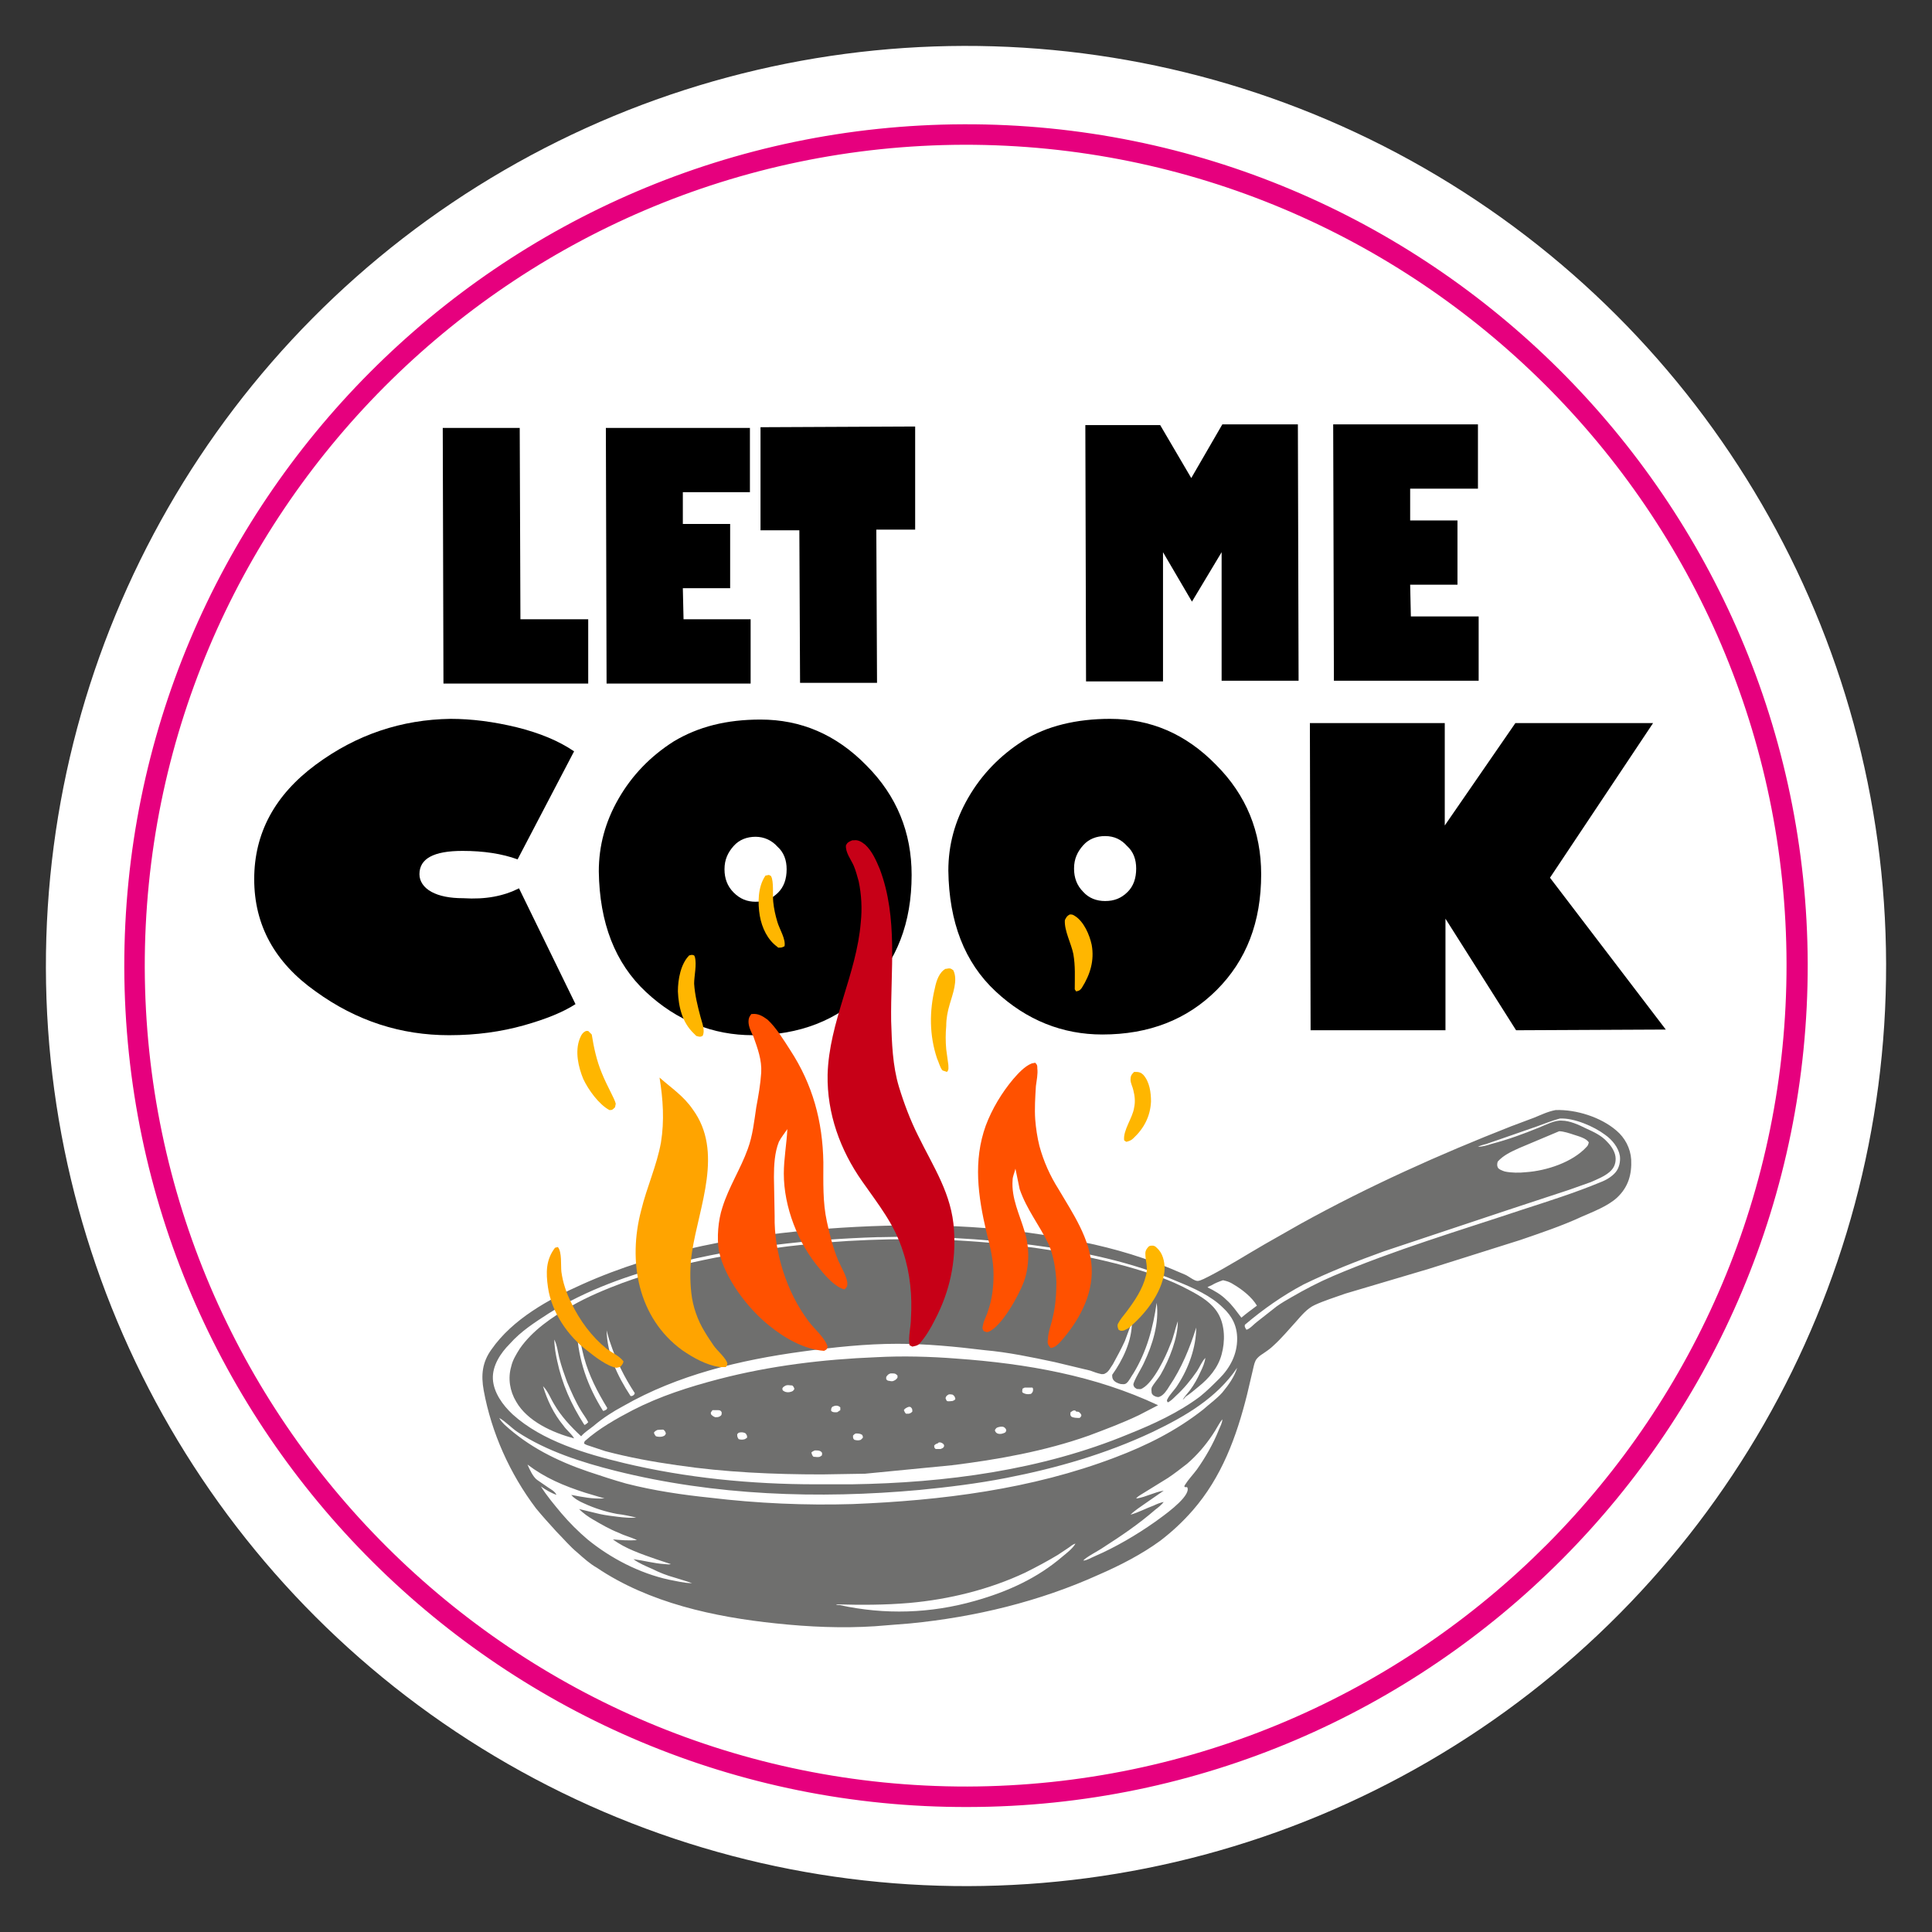 <?xml version="1.0" encoding="utf-8"?>
<!-- Generator: Adobe Illustrator 26.3.0, SVG Export Plug-In . SVG Version: 6.00 Build 0)  -->
<svg version="1.1" id="SVG-TG" xmlns="http://www.w3.org/2000/svg" xmlns:xlink="http://www.w3.org/1999/xlink" x="0px" y="0px"
	 viewBox="7.2 123.5 273.6 273.6" enable-background="new 7.2 123.5 273.6 273.6" xml:space="preserve">
<rect x="7.2" y="123.5" width="273.6" height="273.6" fill="#333333" stroke="none"/>
<g>
	<g>
		<g>
			<g>
				
					<ellipse transform="matrix(1 -2.359863e-03 2.359863e-03 1 -0.614 0.341)" fill="#FFFFFF" cx="144" cy="260.3" rx="130.3" ry="130.3"/>
			</g>
		</g>
	</g>
	<g>
		<path fill="#E6007E" d="M144.3,379.4C78.6,379.6,25,326.3,24.8,260.5C24.7,194.8,78,141.3,143.7,141.1S263,194.3,263.2,260
			C263.3,325.7,210,379.3,144.3,379.4z M143.7,144c-64.1,0.2-116.1,52.4-116,116.5c0.2,64.1,52.4,116.1,116.5,116
			c64.1-0.2,116.1-52.4,116-116.5S207.8,143.9,143.7,144z"/>
	</g>
	<g>
		<g>
			<path d="M90.5,220.3l-20.5,0l-0.1-36.2l10.9,0l0.1,27.1l9.6,0L90.5,220.3z"/>
		</g>
		<g>
			<path d="M104,211.2l9.5,0l0,9.1l-20.4,0L93,184.1l20.4,0l0,9.1l-9.5,0l0,4.5l6.7,0l0,9.1l-6.7,0L104,211.2z"/>
		</g>
		<g>
			<path d="M131.4,220.2l-10.9,0l-0.1-21.6l-5.5,0l0-14.6l21.9-0.1l0,14.6l-5.5,0L131.4,220.2z"/>
		</g>
	</g>
	<g>
		<g>
			<path d="M171.9,220l-10.9,0l-0.1-36.3l10.6,0l4.4,7.5l4.4-7.6l10.7,0l0.1,36.3l-10.9,0l0-18.2l-4.2,7l-4.1-7L171.9,220z"/>
		</g>
		<g>
			<path d="M207,210.8l9.6,0l0,9.1l-20.5,0l-0.1-36.3l20.5,0l0,9.1l-9.6,0l0,4.5l6.7,0l0,9.1l-6.7,0L207,210.8z"/>
		</g>
	</g>
	<g>
		<g>
			<path d="M80.7,249.3l8,16.4c-1.7,1.1-4.1,2.1-7.3,3c-3.2,0.9-6.7,1.4-10.6,1.4c-6.8,0-13.1-2-18.9-6.2c-5.8-4.1-8.7-9.4-8.7-15.9
				c0-6.5,2.9-11.9,8.7-16.2s12.2-6.4,19.1-6.5c3,0,6.1,0.4,9.4,1.2c3.2,0.8,5.9,1.9,8.1,3.4l-8,15.3c-2.2-0.8-4.8-1.2-7.8-1.2
				c-4.1,0-6.1,1.1-6.1,3.3c0,1,0.6,1.9,1.7,2.5c1.1,0.6,2.6,0.9,4.5,0.9C76,250.9,78.5,250.4,80.7,249.3z"/>
		</g>
		<g>
			<path d="M114.9,225.4c5.7,0,10.7,2.1,15,6.5c4.3,4.3,6.4,9.5,6.4,15.5c0,6.8-2.1,12.2-6.3,16.4c-4.2,4.2-9.6,6.3-16.2,6.3
				c-5.6,0-10.7-2-15.1-6.1c-4.4-4.1-6.6-9.8-6.7-17.1c0-3.6,0.9-7,2.8-10.3c1.9-3.3,4.5-6,7.8-8.1
				C106.1,226.4,110.1,225.4,114.9,225.4z M114.2,242c-1.2,0-2.3,0.4-3.1,1.3c-0.8,0.9-1.3,1.9-1.3,3.3c0,1.3,0.4,2.4,1.3,3.3
				s1.9,1.3,3.1,1.3c1.3,0,2.3-0.4,3.2-1.3c0.8-0.8,1.2-1.9,1.2-3.3c0-1.3-0.4-2.4-1.3-3.2C116.5,242.5,115.4,242,114.2,242z"/>
		</g>
		<g>
			<path d="M164.4,225.3c5.7,0,10.7,2.1,15,6.5c4.3,4.3,6.4,9.5,6.4,15.5c0,6.8-2.1,12.2-6.3,16.4c-4.2,4.2-9.6,6.3-16.2,6.3
				c-5.6,0-10.7-2-15.1-6.1s-6.6-9.8-6.7-17.1c0-3.6,0.9-7,2.8-10.3c1.9-3.3,4.5-6,7.8-8.1S159.7,225.3,164.4,225.3z M163.7,241.9
				c-1.2,0-2.3,0.4-3.1,1.3s-1.3,1.9-1.3,3.3c0,1.3,0.4,2.4,1.3,3.3c0.8,0.9,1.9,1.3,3.1,1.3c1.3,0,2.3-0.4,3.2-1.3
				c0.8-0.8,1.2-1.9,1.2-3.3c0-1.3-0.4-2.4-1.3-3.2C166,242.4,165,241.9,163.7,241.9z"/>
		</g>
		<g>
			<path d="M192.7,225.9l19.1,0l0,14.5l10-14.5l19.5,0l-14.6,21.9l16.4,21.5l-21.2,0.1l-10-15.8l0,15.8l-19.1,0L192.7,225.9z"/>
		</g>
	</g>
	<g>
		<g>
			<path fill="#6F6F6E" d="M89,343.4c-1.1-0.9-2-2-3-3c-1-1.1-2-2.2-2.9-3.3c-3.7-4.9-6.3-10.7-7.4-16.7c-0.4-2.2-0.2-4,1.1-5.8
				c3-4.3,8.1-7.1,12.8-9.2c10.9-4.9,22.9-7,34.8-7.9c10.8-0.8,21.8-0.7,32.5,1.2c4.7,0.8,9.4,1.9,13.9,3.6c1.4,0.5,2.8,1.1,4.2,1.7
				c0.5,0.2,1.3,0.9,1.8,0.9c0.4,0,1.3-0.5,1.7-0.7c2.7-1.4,5.2-3,7.8-4.5l5.1-2.9c9.6-5.3,19.6-9.8,29.8-13.8l3.2-1.2
				c1-0.4,2-0.9,3.1-1.1c2.9-0.1,6.4,1,8.6,2.9c1.2,1,2,2.5,2.1,4.1c0.1,2.1-0.4,3.9-2,5.4c-1.3,1.2-3.4,2-5,2.7
				c-2.8,1.3-5.8,2.3-8.7,3.3l-13,4.1l-11.8,3.5c-1.4,0.5-3,1-4.3,1.6c-1.1,0.5-1.9,1.5-2.7,2.4c-1,1.1-2,2.3-3.1,3.3
				c-0.5,0.5-1.1,0.9-1.7,1.3c-0.3,0.2-0.7,0.5-0.9,0.9c-0.2,0.4-0.3,1-0.4,1.4l-0.8,3.4c-1.5,6-3.6,11.7-7.7,16.4
				c-1.4,1.6-2.9,3-4.6,4.3c-2.6,1.9-5.7,3.5-8.7,4.8c-8.4,3.8-17.5,6-26.7,6.9l-5,0.4c-4.6,0.3-9.3,0.1-14-0.4
				c-8.7-0.9-18-2.9-25.4-7.9C90.8,345,89.9,344.2,89,343.4z M160.6,344.5c0.5,0,1.1-0.4,1.6-0.6c3-1.3,5.9-3,8.6-4.9
				c1.1-0.8,4.4-3.1,4.6-4.5c0-0.2,0-0.3-0.1-0.4l-0.3,0c-0.1-0.1-0.1-0.1,0-0.3c0.5-0.8,1.1-1.4,1.7-2.2c1.2-1.7,2.3-3.6,3.1-5.6
				c0.2-0.5,0.5-1,0.5-1.5l0.1-0.2l-0.1,0.2l0,0c-0.5,0.6-0.9,1.5-1.4,2.2c-1,1.5-2.2,2.9-3.6,4.1c-0.9,0.7-1.8,1.4-2.7,2l-3.4,2.1
				c-0.3,0.2-0.9,0.5-1.1,0.8l-0.1,0.1l0.1-0.1l0.1,0c1.3-0.2,2.5-0.9,3.8-1.1l-2.6,1.8c-0.7,0.5-1.5,1-2.1,1.6
				c1.1-0.3,2.2-0.9,3.3-1.3c0.4-0.2,0.9-0.4,1.4-0.5c-0.3,0.4-0.8,0.8-1.2,1.1c-2.3,2-4.8,3.7-7.3,5.3
				C162.8,343.1,161,344,160.6,344.5L160.6,344.5L160.6,344.5z M126.1,350.8c6.4,1.4,12.9,1.2,19.2-0.6c4.6-1.3,8.8-3.2,12.4-6.3
				c0.6-0.5,1.4-1.1,1.8-1.8l0.1-0.1l-0.1,0.1c-0.4,0.1-0.7,0.4-1,0.6l-1.5,1c-1.5,0.9-3,1.7-4.6,2.5c-5.1,2.4-10.8,3.8-16.4,4.3
				c-3.5,0.3-6.9,0.3-10.4,0.2C125.7,350.8,125.9,350.8,126.1,350.8z M228.1,281.9c-1.1,0.3-2.1,0.7-3.2,1.1l-4.6,1.6l-2.6,0.9
				c-0.4,0.1-0.8,0.2-1.2,0.4c0.6,0,1.3-0.2,1.9-0.4c2.3-0.6,4.5-1.4,6.7-2.3c1-0.4,2.3-1.1,3.3-1c1.1,0,2.4,0.6,3.4,1.1
				c1.1,0.5,2.2,1,3,1.9c0.6,0.6,1.2,1.5,1.2,2.4c0,0.8-0.3,1.4-0.9,1.9c-0.7,0.6-1.7,1-2.6,1.4l-3.1,1.1l-8.5,2.8l-17.7,5.9
				c-3.9,1.4-7.7,2.9-11.4,4.7c-3,1.6-5.7,3.5-8.3,5.7c-0.1,0.3,0.1,0.5,0.2,0.7c0.4,0,1.2-0.9,1.5-1.1l2.8-2.2
				c0.7-0.5,1.4-0.9,2.1-1.3c1.9-1.1,3.8-2.1,5.9-3c8.7-3.7,17.8-6.4,26.8-9.4c3.7-1.2,7.5-2.4,11.1-3.9c0.8-0.3,1.6-0.8,2.1-1.4
				c0.5-0.6,0.7-1.5,0.6-2.3c-0.2-1.2-1.1-2.3-2.1-3C232.9,283,230.1,281.8,228.1,281.9z M228,283.7l-5.7,2.4c-1.1,0.5-2.2,1-3,1.9
				c-0.1,0.3-0.1,0.6,0,0.8c0.1,0.3,0.7,0.5,1,0.6c0.9,0.2,2.1,0.2,3,0.1c2.9-0.2,6.6-1.4,8.6-3.6c0.2-0.2,0.2-0.3,0.3-0.6
				c-0.3-0.6-1.5-0.9-2.1-1.1C229.5,284,228.6,283.7,228,283.7z M131.5,298.7c-9.7,0.3-19.7,1.4-29.1,3.8c-6.1,1.5-12.2,3.7-17.5,7
				c-2,1.3-3.9,2.5-5.5,4.3c-1.3,1.3-2.5,3.1-2.4,5c0.1,1.9,1.4,3.7,2.8,5c4.2,3.8,10.4,5.6,15.8,6.9c8.8,2.1,18,3,27.1,3l5.1,0
				c13.3-0.2,26.9-2,39.2-7.1c3.5-1.4,7-3,10.1-5.3c1-0.8,1.9-1.7,2.8-2.6c1.5-1.5,2.5-3.4,2.5-5.6c0-1.8-0.7-3.2-2-4.4
				c-1.7-1.7-4.2-2.8-6.4-3.7c-6.5-2.8-13.7-4.3-20.7-5.2c-7.2-0.9-14.3-1.3-21.5-1.1L131.5,298.7z M180.4,304.8
				c-0.6,0.2-1.1,0.4-1.6,0.7c-0.2,0.1-0.5,0.2-0.6,0.3c1,0.5,1.9,1,2.7,1.8c0.8,0.7,1.4,1.6,2.1,2.5c0.7-0.6,1.4-1.1,2.2-1.7
				c-0.7-1.2-2.1-2.3-3.3-3c-0.3-0.2-0.7-0.4-1.1-0.5L180.4,304.8L180.4,304.8z M182.3,317.3l0.1,0L182.3,317.3z M182.4,317.2
				c-2.9,4.3-7.4,6.9-12,9.1c-6.6,3.1-13.5,5.1-20.7,6.5c-4.1,0.8-8.2,1.3-12.3,1.7c-14.3,1.3-29,0.8-43-2.7
				c-4.8-1.2-9.8-2.8-13.9-5.5c-0.9-0.6-1.7-1.5-2.6-2c0.2,0.4,0.5,0.7,0.8,1c3.4,3.1,7.4,5.1,11.8,6.6c1.8,0.6,3.6,1.2,5.4,1.7
				c3.9,1,8,1.6,11.9,2c6.6,0.8,13.5,1.1,20.1,0.9c12.6-0.5,25.4-2.1,37.2-6.6c4.5-1.7,8.7-3.8,12.5-6.8c0.9-0.8,1.9-1.5,2.7-2.4
				C181.2,319.6,182,318.5,182.4,317.2z M81.9,330.9c0.3,0.7,0.8,1.8,1.4,2.2l1.6,1.1c0.3,0.2,0.9,0.5,1.1,1
				c-0.8-0.3-1.5-0.7-2.2-1.2c0.8,1.3,1.9,2.6,2.9,3.8c1.1,1.3,2.4,2.6,3.7,3.7c3.3,2.7,7.4,4.8,11.5,5.7c1.1,0.2,2.2,0.5,3.3,0.5
				c-0.8-0.3-1.6-0.5-2.5-0.8c-1.1-0.3-2.1-0.7-3.1-1.2c-0.9-0.4-1.9-0.8-2.7-1.4c1.5,0.2,2.9,0.6,4.4,0.7c0.2,0,0.6,0.1,0.9,0
				l-2.1-0.7c-2-0.7-4.4-1.5-6.1-2.8c1.1,0.1,2.2,0.2,3.4,0.1c-0.8-0.4-1.7-0.6-2.5-1c-1.3-0.5-2.5-1.2-3.7-1.9
				c-0.7-0.4-1.4-0.9-2-1.5l2.9,0.7c0.9,0.2,1.8,0.3,2.6,0.4c0.8,0.1,1.8,0.2,2.6,0.1c-0.9-0.2-1.8-0.4-2.7-0.5
				c-1.6-0.3-3.2-0.8-4.7-1.5c-0.7-0.3-1.4-0.7-1.8-1.2c1.6,0.3,3,0.6,4.7,0.5l-2.7-0.8C87,333.9,84.4,332.8,81.9,330.9z"/>
		</g>
		<g>
			<path fill="#6F6F6E" d="M174.7,321.7c0.3-0.5,0.7-0.9,1-1.3c0.6-0.8,1.1-1.7,1.5-2.6c0.3-0.6,0.6-1.3,0.7-2l0.1-0.1l-0.1,0.1
				c-0.5,0.5-0.8,1.3-1.2,1.9c-0.9,1.3-1.9,2.5-3,3.5c-0.3,0.3-0.7,0.7-1.1,0.9l-0.1-0.1c0-0.1-0.1-0.2,0-0.3
				c0.3-0.7,1.1-1.4,1.5-2.1c1.5-2.3,2.6-5.3,2.6-8.1c-0.9,2.9-2.1,5.8-3.8,8.3c-0.3,0.5-0.8,1.3-1.4,1.5c-0.2,0.1-0.5,0-0.7-0.1
				c-0.2-0.1-0.3-0.2-0.4-0.4c0-0.2-0.1-0.5,0-0.8c0.3-0.6,0.9-1.2,1.3-1.9c1.2-2.1,2.4-5.1,2.4-7.5c-0.4,1.1-0.6,2.3-1.1,3.4
				c-0.6,1.6-2.3,5.2-3.9,6.1c-0.3,0.2-0.4,0.1-0.8,0.1c-0.3-0.2-0.4-0.2-0.5-0.6c0-0.5,1.2-2.4,1.5-3.1c1.2-2.5,2.2-5.7,1.8-8.5
				c-0.5,3.5-1.4,6.9-3.3,10c-0.3,0.4-0.6,1.1-1,1.4c-0.3,0.2-0.5,0.1-0.8,0.1c-0.4-0.1-0.9-0.3-1.1-0.7c-0.1-0.2-0.1-0.4-0.1-0.6
				c1.5-2.1,2.8-4.8,2.8-7.5l-1,2.7c-0.5,1.1-1.1,2.2-1.7,3.3c-0.3,0.4-0.6,1.1-1.1,1.3c-0.1,0.1-0.3,0.1-0.5,0.1
				c-0.5-0.1-1.1-0.3-1.6-0.5l-5-1.2c-3.3-0.7-6.6-1.4-10-1.7c-4.1-0.5-8.2-0.9-12.3-0.9c-4.5,0-9.1,0.5-13.5,1.1
				c-8.8,1.2-17.6,3.3-25.3,7.7c-1.5,0.8-2.9,1.7-4.2,2.8c-0.6,0.5-1.3,0.9-1.8,1.5c-1.5-1.4-2.8-2.8-3.8-4.5
				c-0.5-0.8-0.9-1.9-1.6-2.6c0.6,2,1.5,3.9,2.9,5.6c0.4,0.6,1.2,1.2,1.5,1.8c-3-0.8-6.6-2.4-8.2-5.2c-0.9-1.5-1.2-3.3-0.7-5
				c0.2-0.9,0.7-1.7,1.2-2.5c1.8-2.6,4.6-4.5,7.4-6.1c2.3-1.3,4.7-2.3,7.1-3.2c7.6-2.8,15.5-4.2,23.5-5.2c7.5-0.9,15.2-1.2,22.8-0.9
				c8.3,0.4,16.9,1.5,25,3.7c3.2,0.9,6.3,1.9,9.2,3.5c1.5,0.8,3,1.7,3.9,3.2c1,1.7,1,4,0.5,5.8c-0.5,1.9-1.8,3.4-3.3,4.6
				c-0.6,0.5-1.2,1-1.8,1.4C174.8,321.7,174.7,321.7,174.7,321.7z M93.1,311.9c0.1,3.4,1.5,6.4,3.4,9.3c0.2,0,0.3,0,0.5-0.2l0.1-0.2
				c-1.5-2.3-2.6-4.5-3.5-7.2C93.5,313.4,93.1,311.9,93.1,311.9z M88.9,312c0.2,4.1,1.5,7.8,3.7,11.3c0.2,0,0.3-0.1,0.5-0.2l0.1-0.2
				c-1.4-2.3-2.6-4.6-3.3-7.2C89.6,314.6,89.4,313.2,88.9,312z M85.7,313.2c0,1,0.2,2.1,0.4,3c0.7,3.3,2,6.2,3.8,9l0.1,0.1l0.3-0.2
				l0.2-0.2c-0.3-0.6-0.7-1.1-1-1.6c-0.8-1.3-1.4-2.7-2-4.1c-0.4-1.1-0.8-2.2-1.1-3.4C86.2,315,86.1,314,85.7,313.2L85.7,313.2z"/>
		</g>
		<g>
			<path fill="#6F6F6E" d="M129.7,332.2l-6.1,0.1c-6.9,0-13.7-0.3-20.5-1.3c-3.5-0.5-6.8-1.1-10.2-2l-2.1-0.7
				c-0.3-0.1-0.7-0.2-0.9-0.4l0.1-0.3c2-1.8,4.5-3.2,6.8-4.4c3.9-2,8-3.3,12.2-4.4c7.3-1.9,14.8-2.8,22.3-3.1
				c3.7-0.2,7.6-0.1,11.4,0.2c9.8,0.7,19.6,2.4,28.5,6.6l-2.7,1.4c-2.3,1.1-4.7,2-7.1,2.9c-6.2,2.2-12.9,3.4-19.4,4.2L129.7,332.2z
				 M133.3,318c-0.3,0.1-0.4,0.2-0.6,0.5l0,0.3c0.2,0.3,0.3,0.2,0.7,0.3l0.2,0c0.3-0.1,0.5-0.2,0.7-0.5l0-0.3
				c-0.2-0.2-0.3-0.3-0.6-0.3C133.5,318,133.4,318,133.3,318z M118.5,319.7c-0.2,0.1-0.4,0.2-0.5,0.4c0,0.2,0,0.3,0.2,0.4
				c0.3,0.2,0.7,0.2,1,0.1c0.3-0.1,0.3-0.1,0.5-0.4c-0.1-0.3-0.1-0.3-0.3-0.5C119,319.7,118.8,319.6,118.5,319.7z M152.3,320
				c-0.1,0.1-0.3,0.1-0.3,0.2c0,0.2-0.1,0.3,0,0.5c0.3,0.2,0.7,0.3,1.1,0.2l0.1,0c0.2-0.2,0.3-0.3,0.3-0.6c0-0.1,0-0.2-0.1-0.3
				C153,320,152.7,320,152.3,320z M141.5,321c-0.3,0.2-0.3,0.2-0.4,0.5c0.1,0.2,0.1,0.3,0.2,0.4c0.2,0.1,0.6,0,0.8,0
				c0.2-0.1,0.3-0.1,0.4-0.3c-0.1-0.3-0.1-0.4-0.4-0.6C142,321,141.7,320.9,141.5,321z M125.1,322.7c-0.2,0.2-0.2,0.3-0.2,0.6
				c0.2,0.2,0.4,0.2,0.7,0.2c0.1,0,0.2,0,0.3-0.1l0.3-0.2l0-0.4c-0.2-0.2-0.5-0.3-0.8-0.2C125.3,322.6,125.2,322.7,125.1,322.7z
				 M135.7,322.8c-0.2,0.1-0.4,0.2-0.5,0.4c0.1,0.2,0.1,0.3,0.3,0.5l0.4,0c0.3-0.1,0.3-0.1,0.5-0.3c0-0.3,0-0.4-0.2-0.6
				C136.1,322.7,135.9,322.7,135.7,322.8z M108.1,323.2c-0.2,0.3-0.3,0.3-0.2,0.6c0.2,0.2,0.3,0.3,0.6,0.4c0.2,0,0.4,0,0.6-0.1
				c0.3-0.2,0.3-0.2,0.3-0.6c-0.1-0.2-0.2-0.3-0.5-0.3C108.6,323.2,108.2,323.2,108.1,323.2z M159.1,323.3l-0.3,0.2
				c0,0.3-0.1,0.3,0.1,0.6c0.3,0.2,0.8,0.2,1.1,0.2l0.1,0c0.2-0.2,0.3-0.3,0.2-0.5c-0.2-0.3-0.3-0.4-0.7-0.4
				C159.5,323.2,159.3,323.2,159.1,323.3z M148.6,325.6c-0.3,0.1-0.3,0.1-0.5,0.4c0,0.2,0.1,0.3,0.2,0.4c0.2,0.2,0.7,0.2,0.9,0.1
				c0.3-0.1,0.4-0.1,0.5-0.4c0-0.2-0.1-0.3-0.2-0.4C149.3,325.5,149,325.5,148.6,325.6z M100.3,326c-0.2,0.1-0.4,0.2-0.5,0.4
				c0.1,0.2,0.1,0.3,0.3,0.5c0.3,0.1,0.8,0.1,1,0c0.3-0.1,0.3-0.2,0.4-0.4c-0.1-0.3-0.1-0.3-0.3-0.5
				C101.1,325.9,100.6,326,100.3,326z M111.8,326.4l-0.2,0.2c0,0.3,0,0.4,0.2,0.7c0.3,0.1,0.6,0.1,0.9,0l0.3-0.2
				c0-0.3,0-0.3-0.2-0.6C112.5,326.3,112.1,326.3,111.8,326.4z M128.2,326.6l-0.2,0.2c0,0.4,0,0.4,0.2,0.6c0.4,0.1,0.6,0.1,0.9,0
				l0.3-0.3c0-0.2,0-0.2-0.1-0.4c-0.3-0.2-0.6-0.2-0.9-0.2L128.2,326.6z M140,327.9c-0.3,0.1-0.3,0.1-0.5,0.3c0,0.3,0,0.3,0.2,0.5
				c0.2,0,0.4,0,0.7,0c0.2-0.1,0.4-0.1,0.5-0.4c0-0.1,0-0.2-0.1-0.3c-0.2-0.2-0.5-0.3-0.7-0.2L140,327.9z M122.6,328.9
				c-0.2,0.1-0.3,0.1-0.5,0.3c0.1,0.3,0.1,0.4,0.3,0.6c0.3,0,0.6,0.1,0.9,0l0.3-0.2c0-0.3,0.1-0.3-0.1-0.5
				C123.3,328.9,123,328.9,122.6,328.9z"/>
		</g>
		<g>
			<path fill="#6F6F6E" d="M174.7,321.7L174.7,321.7L174.7,321.7z"/>
		</g>
		<g>
			<path fill="#6F6F6E" d="M174.6,321.8L174.6,321.8L174.6,321.8z"/>
		</g>
		<g>
			<path fill="#6F6F6E" d="M171.9,336.3L171.9,336.3L171.9,336.3z"/>
		</g>
	</g>
	<g>
		<path fill="#C70017" d="M136.4,314.2L136,314c-0.2-1.2,0.2-2.6,0.2-3.8c0.2-3.1-0.1-6.4-1.1-9.4c-1.2-3.9-3.5-6.7-5.8-10
			c-3.1-4.4-5-9.6-4.9-15.1c0.2-7.5,4.1-14.2,4.7-21.6c0.2-1.9,0.1-3.9-0.3-5.8c-0.2-0.7-0.4-1.5-0.7-2.2c-0.4-0.9-1.2-1.9-1.1-2.9
			c0.2-0.4,0.4-0.5,0.9-0.7c0.1,0,0.1,0,0.2,0c0.6-0.1,1.1,0.2,1.6,0.6c1,0.9,1.6,2.3,2.1,3.5c2.6,6.9,1.5,14.4,1.6,21.5
			c0.1,3.1,0.2,6.3,1.1,9.3c0.7,2.3,1.6,4.7,2.7,6.9c2.2,4.5,4.8,8.3,5.1,13.4c0.3,4.5-0.6,8.7-2.7,12.7c-0.6,1.2-1.3,2.4-2.2,3.4
			C137.1,314.1,136.8,314.1,136.4,314.2z"/>
	</g>
	<g>
		<path fill="#FFB600" d="M117.4,257.7l-0.1-0.1c-1.4-1-2.2-2.7-2.5-4.4c-0.3-1.8-0.3-4.1,0.8-5.7l0.5-0.1c0.1,0.1,0.3,0.1,0.3,0.2
			c0.4,0.7,0.2,2.7,0.3,3.6c0.1,1,0.3,1.9,0.6,2.9c0.3,1,1.2,2.4,1,3.4C117.9,257.7,117.9,257.7,117.4,257.7z"/>
	</g>
	<g>
		<path fill="#FFB600" d="M160.4,263.4c-0.3,0.4-0.4,0.4-0.8,0.5l-0.2-0.3c0-1.7,0.1-3.3-0.2-5c-0.3-1.5-1.3-3.3-1.2-4.8
			c0.2-0.4,0.3-0.6,0.7-0.8c0.3,0,0.4,0,0.7,0.2c1.3,0.8,2.1,2.7,2.4,4.1C162.2,259.5,161.6,261.5,160.4,263.4z"/>
	</g>
	<g>
		<path fill="#FFB600" d="M105.8,270.2l-0.3-0.3c-1.7-1.6-2.2-3.8-2.3-6c0-1.7,0.4-3.9,1.6-5.1c0.4-0.1,0.4-0.1,0.7,0l0.1,0.2
			c0.3,1.1-0.1,2.7-0.1,3.8c0.1,1.6,0.5,3.2,0.9,4.7c0.2,0.8,0.7,1.9,0.3,2.7C106.3,270.4,106.2,270.3,105.8,270.2z"/>
	</g>
	<g>
		<path fill="#FFB600" d="M140.7,275.1l-0.1-0.1c-0.3-0.4-0.5-1.2-0.7-1.6c-1.1-3.3-1.1-6.7-0.3-10c0.2-1,0.6-2.2,1.5-2.7l0.1,0
			c0.5-0.1,0.6-0.1,1,0.2c0.7,1.4-0.1,3.4-0.5,4.8c-0.3,1-0.5,2-0.5,3.1c-0.1,1.1-0.1,2.2,0,3.3c0.1,0.7,0.2,1.4,0.3,2.2
			c0,0.4,0.1,0.7-0.2,1L140.7,275.1z"/>
	</g>
	<g>
		<path fill="#FF5100" d="M116.9,295.7c-0.1,5.1,1.7,10.8,4.8,14.9c0.8,1.1,2.3,2.3,2.7,3.6c-0.1,0.4-0.1,0.4-0.5,0.6
			c-2.8-0.2-5.6-1.8-7.8-3.6c-3-2.4-6.3-6.7-7.1-10.6c-0.3-1.8-0.1-4.3,0.5-6.1c0.9-2.9,2.6-5.5,3.6-8.3c0.7-1.9,0.9-3.9,1.2-5.9
			c0.3-1.6,0.6-3.3,0.7-4.9c0.1-1.8-0.5-3.4-1.1-5.1c-0.3-0.6-0.7-1.4-0.7-2.1c0-0.5,0.1-0.7,0.4-1.1l0.1,0c0.9-0.1,1.5,0.3,2.2,0.8
			c1.2,1.1,2.3,2.9,3.2,4.3c3.2,4.9,4.6,10.1,4.7,15.9c0,2.8-0.1,5.7,0.5,8.4c0.4,1.9,0.9,3.8,1.6,5.5c0.4,0.9,1.3,2.4,1.3,3.3
			c0,0.4-0.1,0.5-0.4,0.8c-1.3-0.3-2.7-1.9-3.5-2.9c-3.1-3.6-5.1-8.8-5.1-13.5c0-2.1,0.4-4.2,0.5-6.3c-0.4,0.6-0.9,1.2-1.2,1.8
			c-0.6,1.5-0.7,3.3-0.7,5L116.9,295.7z"/>
	</g>
	<g>
		<path fill="#FFB600" d="M93.5,280.7c-1.5-0.8-3-2.9-3.7-4.4c-0.7-1.7-1.2-3.9-0.5-5.7c0.2-0.5,0.4-0.9,0.9-1.1l0.3,0L91,270
			c0.3,1.9,0.7,3.7,1.4,5.4c0.4,1,0.9,2,1.4,3c0.2,0.4,0.5,1,0.6,1.4c0,0.1-0.1,0.4-0.1,0.5C93.9,280.7,93.9,280.7,93.5,280.7z"/>
	</g>
	<g>
		<path fill="#FF5100" d="M151.6,291.9L151,289c-0.1,0.5-0.4,1.1-0.4,1.6c-0.2,2.6,1,4.9,1.7,7.3c0.7,2.2,0.7,4.9-0.1,7.1
			c-0.7,1.9-3.1,6.3-5,7.1c-0.3,0.1-0.4,0-0.7-0.1c-0.2-0.4-0.2-0.4-0.1-0.8c0.1-0.7,0.5-1.3,0.7-2c0.6-1.7,0.8-3.4,0.8-5.2
			c0-2.1-0.5-4-1-6c-1.2-5.1-1.9-10.1-0.1-15.1c0.9-2.4,2.3-4.7,3.9-6.6c0.7-0.8,1.6-1.8,2.6-2.2l0.5-0.1c0.3,0.3,0.3,0.4,0.3,0.8
			c0.1,0.8-0.1,1.7-0.2,2.5c-0.1,1.6-0.2,3.2-0.1,4.7c0.1,1.3,0.3,2.6,0.6,3.8c0.6,2.2,1.5,4.2,2.7,6.1c2,3.4,4.5,7,4.7,11.1
			c0.2,4-1.9,7.7-4.5,10.6c-0.4,0.4-0.7,0.7-1.3,0.8c-0.4-0.4-0.5-0.7-0.4-1.2c0-1,0.5-2.2,0.7-3.2c0.4-1.7,0.5-3.3,0.5-5
			c-0.1-1.8-0.4-3.7-1.1-5.3C154.4,297,152.6,294.8,151.6,291.9z"/>
	</g>
	<g>
		<path fill="#FFB600" d="M167.7,284.7c-0.3,0.3-0.6,0.4-1,0.5l-0.3-0.2c-0.2-1.4,1.2-3.2,1.4-4.6c0.2-0.9,0.1-1.7-0.1-2.5
			c-0.1-0.5-0.4-1-0.4-1.5c0-0.5,0.1-0.7,0.5-1.1c0.2,0,0.1,0,0.3,0c0.4,0,0.7,0.1,1,0.4c0.9,1,1.1,2.5,1.1,3.8
			C170.1,281.6,169.2,283.3,167.7,284.7z"/>
	</g>
	<g>
		<path fill="#FFA400" d="M109.1,317.1c-1.9-0.3-3.7-1.3-5.3-2.4c-6.3-4.6-7.7-12.6-5.8-19.8c0.8-3.3,2.2-6.3,2.8-9.6
			c0.5-3.1,0.3-6.1-0.2-9.2c1.7,1.5,3.4,2.6,4.7,4.5c4.4,6,0.9,13.7-0.1,20.2c-0.3,1.9-0.3,4-0.1,5.8c0.2,1.9,0.9,3.9,1.9,5.5
			c0.4,0.7,0.9,1.4,1.3,2c0.4,0.6,1.8,1.8,1.9,2.5c0,0.2-0.1,0.3-0.2,0.5L109.1,317.1z"/>
	</g>
	<g>
		<path fill="#FFA400" d="M94.5,317.2c-1.3-0.2-3.1-1.6-4.1-2.4c-2.8-2.1-5.1-5.5-5.6-9c-0.3-2.1-0.3-3.9,1-5.6l0.4-0.1
			c0.6,0.7,0.4,2.6,0.5,3.5c0.2,1.5,0.7,3,1.4,4.4c1.2,2.5,2.9,4.8,5,6.5c0.8,0.6,1.8,1,2.4,1.8l-0.1,0.3
			C95.1,317.1,95,317.1,94.5,317.2z"/>
	</g>
	<g>
		<path fill="#FFB600" d="M167,311.6l-0.6,0.3c-0.4,0.1-0.5,0.1-0.8-0.1c-0.1-0.3-0.2-0.5-0.1-0.8c0.3-0.6,0.8-1.2,1.2-1.7
			c1.2-1.6,2.3-3.2,2.8-5.2c0.3-1.2-0.1-2-0.1-3.1c0-0.4,0.2-0.7,0.5-1c0.2-0.1,0.3-0.1,0.5-0.1c0.4,0,0.6,0.3,0.9,0.6
			c0.7,0.8,0.9,2.1,0.8,3.1C171.7,306.7,169.3,309.7,167,311.6z"/>
	</g>
</g>
</svg>
